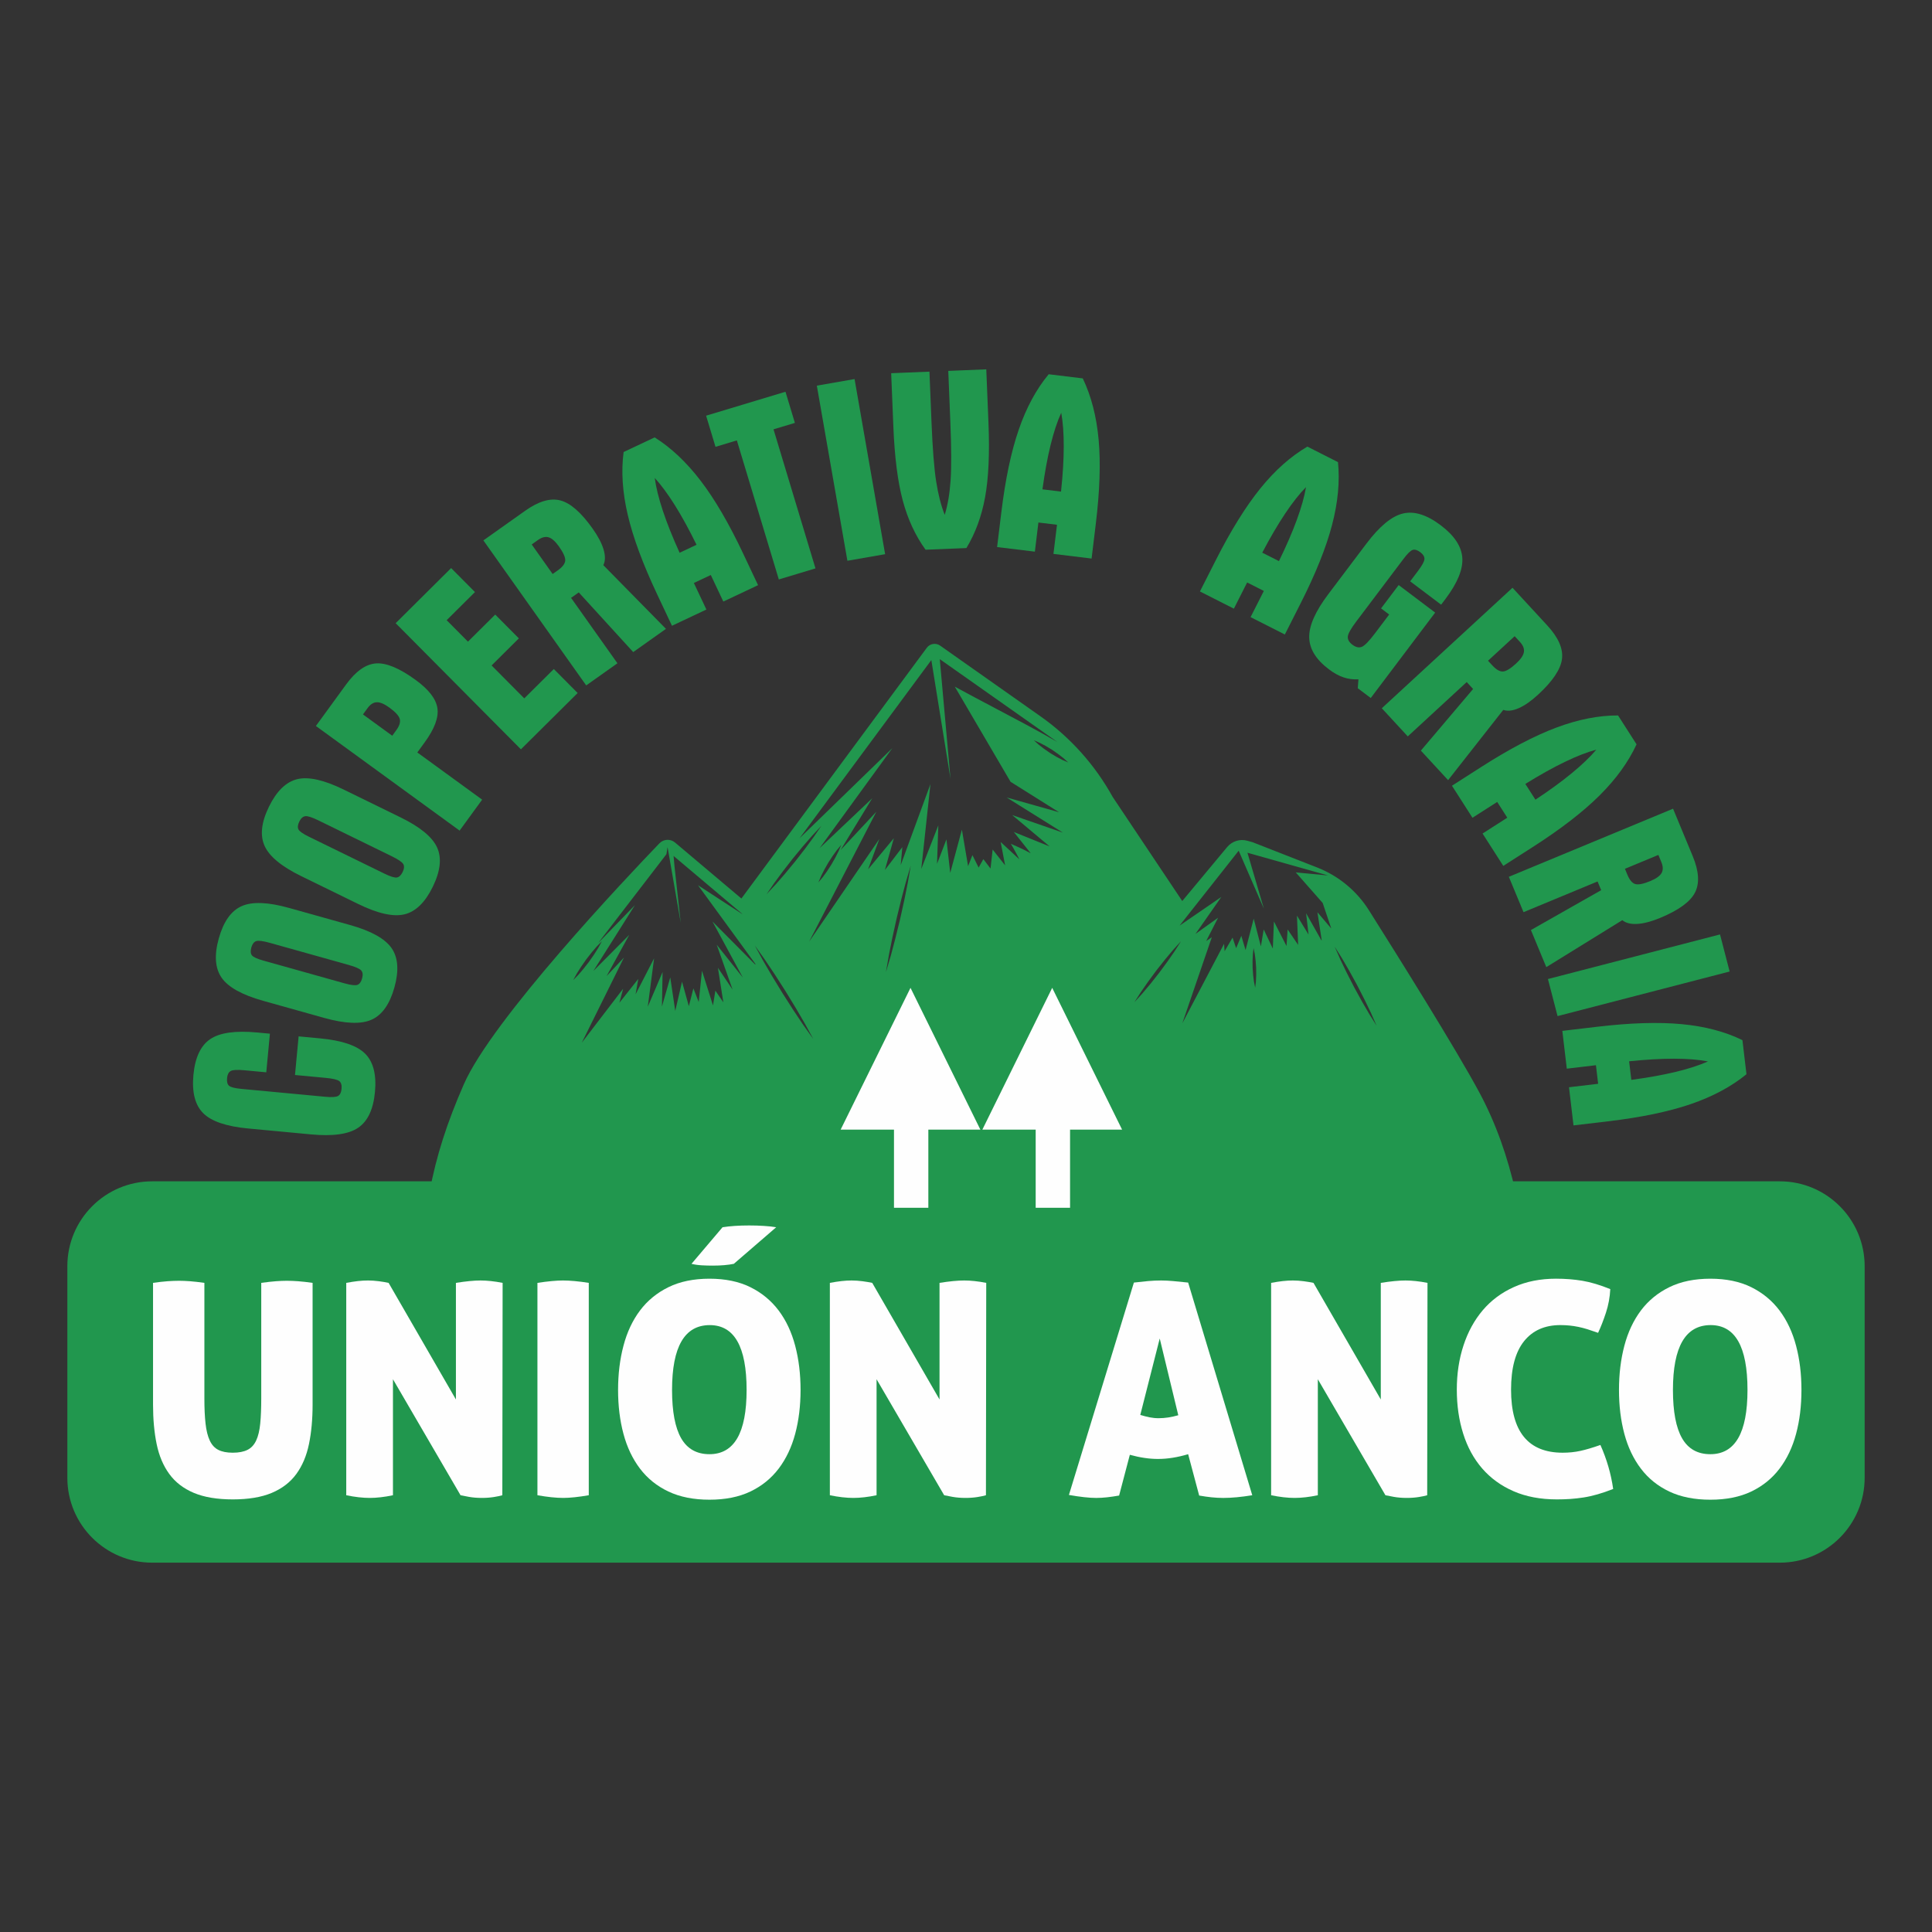 <?xml version="1.0" encoding="UTF-8"?>
<!DOCTYPE svg PUBLIC "-//W3C//DTD SVG 1.1//EN" "http://www.w3.org/Graphics/SVG/1.1/DTD/svg11.dtd">
<!-- Creator: CorelDRAW 2021 (64-Bit) -->
<svg xmlns="http://www.w3.org/2000/svg" xml:space="preserve" width="1200px" height="1200px" version="1.1" style="shape-rendering:geometricPrecision; text-rendering:geometricPrecision; image-rendering:optimizeQuality; fill-rule:evenodd; clip-rule:evenodd"
viewBox="0 0 1198.32 1198.32"
 xmlns:xlink="http://www.w3.org/1999/xlink"
 xmlns:xodm="http://www.corel.com/coreldraw/odm/2003">
 <rect x="0" y="0" width="1198.32" height="1198.32" fill="#333333" stroke="none"/>
 <defs>
  <style type="text/css">
   <![CDATA[
    .fil2 {fill:none}
    .fil1 {fill:#FEFEFE;fill-rule:nonzero}
    .fil0 {fill:#21974E;fill-rule:nonzero}
   ]]>
  </style>
 </defs>
 <g id="Capa_x0020_1">
  <g id="_2250442393056">
   <path class="fil0" d="M153.97 699.95c-13.54,-1.27 -22.85,-4.43 -27.92,-9.49 -5.07,-5.06 -7.09,-12.97 -6.08,-23.73 1.01,-10.77 4.47,-18.16 10.39,-22.19 5.92,-4.03 15.65,-5.41 29.2,-4.14l7.85 0.74 -2.25 23.96 -13.49 -1.27c-4.45,-0.41 -7.31,-0.26 -8.59,0.47 -1.29,0.73 -2.03,2.19 -2.24,4.38 -0.22,2.25 0.19,3.83 1.22,4.75 1.02,0.92 3.6,1.57 7.73,1.96l3.22 0.3 48.65 4.57c4.18,0.39 6.88,0.22 8.08,-0.52 1.21,-0.73 1.91,-2.2 2.11,-4.39 0.22,-2.25 -0.24,-3.84 -1.37,-4.77 -1.13,-0.93 -3.97,-1.61 -8.52,-2.03l-2.43 -0.23 -16.56 -1.55 2.25 -23.96 13.34 1.25c13.55,1.27 22.86,4.44 27.93,9.49 5.06,5.06 7.09,12.97 6.08,23.74 -1.01,10.77 -4.47,18.16 -10.4,22.18 -5.91,4.03 -15.65,5.41 -29.2,4.14l-39 -3.66z"/>
   <path class="fil0" d="M166.63 596.72l47.04 13.19c4.05,1.13 6.73,1.44 8.05,0.93 1.32,-0.5 2.27,-1.82 2.86,-3.94 0.61,-2.17 0.45,-3.82 -0.5,-4.94 -0.94,-1.11 -3.61,-2.28 -8.01,-3.52l-2.35 -0.66 -46.3 -12.97c-4.3,-1.21 -7.14,-1.56 -8.54,-1.08 -1.38,0.49 -2.38,1.8 -2.98,3.92 -0.6,2.17 -0.49,3.8 0.35,4.89 0.84,1.09 3.26,2.19 7.26,3.31l3.12 0.87zm-3.39 24.04c-13.1,-3.67 -21.7,-8.45 -25.78,-14.33 -4.08,-5.88 -4.66,-14.03 -1.74,-24.44 2.92,-10.41 7.65,-17.07 14.19,-19.97 6.54,-2.9 16.37,-2.52 29.47,1.15l37.72 10.57c13.1,3.67 21.69,8.45 25.78,14.33 4.07,5.88 4.65,14.03 1.74,24.44 -2.92,10.41 -7.65,17.07 -14.19,19.97 -6.54,2.91 -16.37,2.52 -29.47,-1.15l-37.72 -10.57z"/>
   <path class="fil0" d="M194.56 520.42l43.9 21.46c3.78,1.85 6.36,2.64 7.75,2.37 1.38,-0.26 2.56,-1.38 3.52,-3.36 0.99,-2.03 1.13,-3.67 0.4,-4.94 -0.73,-1.27 -3.14,-2.91 -7.25,-4.91l-2.19 -1.08 -43.19 -21.11c-4.01,-1.96 -6.75,-2.83 -8.2,-2.6 -1.46,0.23 -2.68,1.33 -3.65,3.31 -0.98,2.03 -1.16,3.65 -0.53,4.87 0.63,1.22 2.81,2.75 6.54,4.57l2.9 1.42zm-7.66 23.03c-12.23,-5.97 -19.82,-12.22 -22.77,-18.75 -2.96,-6.51 -2.06,-14.63 2.69,-24.35 4.75,-9.71 10.61,-15.41 17.57,-17.08 6.96,-1.67 16.55,0.48 28.77,6.45l35.19 17.21c12.23,5.97 19.82,12.22 22.77,18.74 2.96,6.53 2.05,14.64 -2.69,24.36 -4.76,9.71 -10.61,15.41 -17.57,17.08 -6.96,1.67 -16.55,-0.47 -28.77,-6.45l-35.19 -17.21z"/>
   <path class="fil0" d="M243.29 456.34l2.53 -3.48c1.97,-2.69 2.67,-5.02 2.11,-6.98 -0.56,-1.95 -2.69,-4.28 -6.37,-6.97 -3.15,-2.29 -5.77,-3.4 -7.86,-3.34 -2.1,0.06 -4.02,1.3 -5.76,3.7l-2.81 3.85 18.16 13.22zm-47.36 -6.05l18.73 -25.73c6.03,-8.28 12.23,-12.64 18.59,-13.09 6.36,-0.44 14.56,2.99 24.58,10.29 8.12,5.91 12.61,11.73 13.47,17.46 0.87,5.73 -1.76,12.8 -7.89,21.22l-4.57 6.27 40.21 29.27 -13.98 19.2 -89.14 -64.89z"/>
   <polygon class="fil0" points="323.1,464.77 245.41,386.53 279.82,352.35 294.6,367.23 277.04,384.67 290.25,397.98 307.16,381.19 321.82,395.95 304.91,412.75 325.18,433.16 343.51,414.96 358.28,429.84 "/>
   <path class="fil0" d="M342.77 356.02l3.2 -2.26c2.97,-2.11 4.51,-4.15 4.61,-6.12 0.12,-1.98 -1.19,-4.87 -3.89,-8.69 -2.25,-3.17 -4.37,-5.06 -6.38,-5.67 -2,-0.61 -4.21,-0.06 -6.64,1.66l-3.88 2.76 12.98 18.32zm-42.95 -20.84l25.96 -18.41c8.28,-5.87 15.53,-8 21.76,-6.39 6.23,1.61 12.91,7.45 20.05,17.52 3.38,4.76 5.64,9.08 6.79,12.96 1.15,3.89 1.1,7.12 -0.16,9.68l38.84 39.51 -20.31 14.4 -33.78 -37.01 -4.77 3.38 28.76 40.57 -19.37 13.73 -63.77 -89.94z"/>
   <path class="fil0" d="M421.53 342.85l10.5 -4.95c-4.6,-9.4 -9.08,-17.57 -13.43,-24.52 -4.36,-6.95 -8.52,-12.59 -12.49,-16.93 0.77,5.84 2.46,12.66 5.05,20.44 2.59,7.78 6.05,16.44 10.37,25.96zm-4.74 45.28l-9.21 -19.54c-8.85,-18.77 -14.93,-35.19 -18.22,-49.26 -3.3,-14.08 -4.14,-27.06 -2.56,-38.96l19.26 -9.08c10.23,6.44 19.74,15.41 28.52,26.89 8.79,11.48 17.59,26.56 26.4,45.24l9.21 19.53 -21.55 10.16 -7.77 -16.47 -10.5 4.95 7.77 16.47 -21.35 10.07z"/>
   <polygon class="fil0" points="443.79,277.15 437.96,257.83 487.19,242.98 493.03,262.3 479.77,266.29 505.8,352.54 483.06,359.4 457.03,273.15 "/>
   <polygon class="fil0" points="506.64,239.2 530.04,235.11 549,343.73 525.6,347.81 "/>
   <path class="fil0" d="M576.49 230.51l1.29 31.66c0.66,16.22 1.61,28.36 2.87,36.41 1.25,8.04 3.01,14.96 5.31,20.76 1.86,-6.02 3.07,-13.07 3.63,-21.17 0.57,-8.1 0.53,-20.25 -0.14,-36.48l-1.28 -31.65 23.57 -0.96 1.36 33.23c0.77,18.85 0.07,34.19 -2.09,46.03 -2.15,11.84 -6.02,22.37 -11.6,31.59l-25.34 1.03c-6.31,-8.73 -11.02,-18.91 -14.14,-30.54 -3.11,-11.62 -5.05,-26.86 -5.82,-45.71l-1.36 -33.23 23.74 -0.97z"/>
   <path class="fil0" d="M646.58 303.51l11.52 1.4c1.11,-10.4 1.67,-19.69 1.68,-27.9 0.02,-8.2 -0.5,-15.2 -1.55,-20.99 -2.46,5.37 -4.66,12.03 -6.61,20 -1.95,7.97 -3.63,17.13 -5.04,27.49zm-28.13 35.81l2.61 -21.44c2.5,-20.61 6.1,-37.74 10.82,-51.4 4.7,-13.67 10.89,-25.12 18.57,-34.35l21.14 2.57c5.23,10.9 8.51,23.56 9.83,37.96 1.32,14.39 0.73,31.84 -1.76,52.34l-2.6 21.44 -23.66 -2.88 2.2 -18.07 -11.53 -1.4 -2.19 18.07 -23.43 -2.84z"/>
   <path class="fil0" d="M782.91 342.79l10.35 5.24c4.59,-9.39 8.29,-17.94 11.11,-25.65 2.81,-7.7 4.71,-14.45 5.69,-20.26 -4.14,4.21 -8.48,9.72 -13.03,16.55 -4.55,6.82 -9.26,14.86 -14.12,24.12zm-38.65 24.06l9.76 -19.26c9.38,-18.51 18.61,-33.39 27.7,-44.63 9.08,-11.24 18.81,-19.89 29.18,-25.95l18.99 9.63c1.2,12.03 -0.03,25.04 -3.7,39.02 -3.67,13.99 -10.17,30.19 -19.51,48.61l-9.75 19.27 -21.26 -10.77 8.23 -16.25 -10.36 -5.24 -8.23 16.24 -21.05 -10.67z"/>
   <path class="fil0" d="M847.44 337.28c8.2,-10.87 15.78,-17.13 22.74,-18.78 6.97,-1.66 14.76,0.76 23.4,7.28 8.47,6.38 12.94,13.13 13.42,20.24 0.48,7.11 -3,15.59 -10.43,25.45l-2.71 3.58 -19.21 -14.49 4.75 -6.29c2.69,-3.56 4.06,-6.08 4.11,-7.56 0.06,-1.47 -0.8,-2.87 -2.56,-4.2 -1.8,-1.36 -3.36,-1.84 -4.68,-1.45 -1.31,0.38 -3.23,2.24 -5.72,5.55l-1.95 2.58 -27.29 36.18c-3.42,4.53 -5.2,7.69 -5.34,9.5 -0.14,1.8 0.81,3.47 2.86,5.02 2.09,1.57 4.02,2.01 5.8,1.31 1.78,-0.7 4.51,-3.48 8.17,-8.35l1.57 -2.07 7.26 -9.63 -5.03 -3.8 10.92 -14.47 22.64 17.08 -39.96 52.98 -8.04 -6.06 0.41 -5.52c-3.27,0.17 -6.37,-0.24 -9.29,-1.23 -2.92,-0.98 -5.93,-2.64 -9.03,-4.99 -8.03,-6.05 -12.1,-12.67 -12.22,-19.87 -0.12,-7.2 3.82,-16.11 11.83,-26.72l23.58 -31.27z"/>
   <path class="fil0" d="M922.94 409.82l2.66 2.88c2.46,2.68 4.69,3.94 6.66,3.79 1.97,-0.14 4.68,-1.8 8.12,-4.97 2.86,-2.63 4.46,-4.98 4.81,-7.05 0.34,-2.06 -0.49,-4.19 -2.5,-6.37l-3.23 -3.5 -16.52 15.22zm15.19 -45.26l21.58 23.39c6.88,7.46 9.91,14.39 9.11,20.77 -0.8,6.38 -5.73,13.75 -14.81,22.12 -4.29,3.96 -8.29,6.75 -11.99,8.39 -3.71,1.64 -6.92,2 -9.62,1.08l-34.22 43.57 -16.89 -18.31 32.4 -38.23 -3.96 -4.3 -36.56 33.71 -16.1 -17.46 81.06 -74.73z"/>
   <path class="fil0" d="M946.09 486.23l6.26 9.77c8.72,-5.76 16.25,-11.25 22.59,-16.47 6.32,-5.21 11.39,-10.06 15.18,-14.56 -5.7,1.52 -12.24,4.06 -19.62,7.64 -7.39,3.57 -15.52,8.11 -24.41,13.62zm-45.51 1.12l18.18 -11.65c17.48,-11.19 32.98,-19.32 46.52,-24.4 13.53,-5.07 26.3,-7.59 38.31,-7.55l11.48 17.93c-5.08,10.98 -12.74,21.57 -23,31.75 -10.26,10.19 -24.08,20.86 -41.47,31.99l-18.19 11.65 -12.85 -20.07 15.33 -9.82 -6.25 -9.78 -15.34 9.82 -12.72 -19.87z"/>
   <path class="fil0" d="M1007.86 538.87l1.5 3.62c1.39,3.36 3.04,5.31 4.94,5.85 1.9,0.54 5.01,-0.08 9.34,-1.87 3.59,-1.49 5.9,-3.14 6.94,-4.96 1.04,-1.82 0.99,-4.1 -0.15,-6.85l-1.82 -4.4 -20.75 8.61zm29.85 -37.27l12.19 29.4c3.89,9.38 4.36,16.92 1.41,22.63 -2.95,5.72 -10.12,10.94 -21.54,15.67 -5.38,2.24 -10.1,3.49 -14.14,3.75 -4.04,0.26 -7.18,-0.51 -9.4,-2.31l-47.14 29.12 -9.54 -23 43.58 -24.73 -2.24 -5.4 -45.93 19.05 -9.1 -21.94 101.85 -42.24z"/>
   <polygon class="fil0" points="1066.84,579.58 1072.8,602.58 966.07,630.23 960.11,607.24 "/>
   <path class="fil0" d="M1010.46 658.26l1.37 11.53c10.36,-1.39 19.53,-3.04 27.51,-4.96 7.97,-1.92 14.64,-4.08 20.03,-6.48 -5.8,-1.12 -12.8,-1.68 -21,-1.69 -8.2,-0.01 -17.5,0.53 -27.91,1.6zm-41.43 -18.86l21.44 -2.53c20.61,-2.45 38.11,-3 52.51,-1.65 14.39,1.33 26.98,4.65 37.76,9.93l2.5 21.14c-9.36,7.66 -20.88,13.84 -34.55,18.53 -13.69,4.68 -30.77,8.24 -51.28,10.67l-21.45 2.54 -2.79 -23.67 18.07 -2.14 -1.36 -11.52 -18.08 2.14 -2.77 -23.44z"/>
   <path class="fil0" d="M357.81 603.75c0.76,-1.2 1.65,-2.6 2.6,-4.1 1.01,-1.45 2.08,-2.99 3.16,-4.54 1.15,-1.48 2.31,-2.95 3.39,-4.34 0.57,-0.66 1.11,-1.3 1.63,-1.91 0.53,-0.61 1.03,-1.19 1.48,-1.73 1.96,-2.01 3.27,-3.35 3.27,-3.35 0,0 -0.92,1.68 -2.31,4.2 -0.76,1.2 -1.64,2.6 -2.59,4.1 -1.01,1.44 -2.09,2.99 -3.17,4.54 -0.49,0.62 -0.96,1.22 -1.44,1.84 -0.65,0.84 -1.32,1.7 -1.95,2.49 -1.14,1.33 -2.2,2.58 -3.11,3.64 -1.96,2.02 -3.27,3.35 -3.27,3.35 0,0 0.92,-1.67 2.31,-4.19zm13.92 -19.78l35.65 -46.38 3.33 -4.34 1.02 -1.33 1.62 -2.12 0.71 -4.37 8.16 46.93 -3.85 -34.91 -0.58 -6.55 38.05 32.1 4.35 3.67 0.35 0.38 -27.6 -17.99 0.91 1.26 5.32 7.29 26.94 36.94 2.44 3.34c-0.02,0.15 -0.04,0.28 -0.05,0.43l-0.5 -0.49 -23.7 -23.86 -2.39 -2.41 8.06 14.89 10.77 19.87 -16.2 -20.36 3 8.47 2.39 6.75 4.46 12.63 -9.1 -13.55 1.97 12.52 0.1 0.64 1.31 8.28 -4.95 -7.25 -1.49 9.17 -0.77 -2.45 -6.05 -19.06 -1.73 16.47 -0.3 2.9 -3.3 -8.43 -2.82 11.02 -0.89 -3.19 -3.34 -11.99 -3.25 14.02 -0.95 4.12 -2.35 -15.78 -0.75 -5.03 -4.78 16.79 -0.37 1.3 0.06 -3.34 0.33 -18.09 -2.26 5.31 -2.69 6.31 -2.78 6.5 -1.45 3.41 1.62 -12.44 2.29 -17.56 -10.06 19.56 -1.42 2.77 1.67 -9.55 -11.71 14.77 2.34 -8.73 -25.68 33.54 14.31 -28.87 11.87 -23.98 -10.79 11.52 14.08 -25.6 -17.53 17.63 -4.74 4.76 13.42 -21.23 12.36 -19.59 -22.48 23.17 -0.38 0.38 0.77 -0.99zm102.61 11.15c1.79,2.66 3.86,5.76 6.09,9.08 2.16,3.37 4.47,6.97 6.78,10.57 2.22,3.65 4.45,7.31 6.54,10.73 2.02,3.48 3.91,6.72 5.53,9.5 3.1,5.67 5.16,9.45 5.16,9.45 0,0 -2.47,-3.47 -6.18,-8.68 -1.77,-2.66 -3.85,-5.77 -6.08,-9.09 -2.16,-3.37 -4.47,-6.97 -6.77,-10.56 -2.23,-3.66 -4.46,-7.32 -6.55,-10.75 -2.02,-3.47 -3.91,-6.71 -5.53,-9.49 -3.1,-5.67 -5.16,-9.45 -5.16,-9.45 0,0 2.47,3.48 6.17,8.69zm5.96 -47.53c1.52,-2.06 3.3,-4.47 5.2,-7.04 1.95,-2.52 4.04,-5.21 6.14,-7.91 2.16,-2.62 4.32,-5.23 6.35,-7.69 2.08,-2.4 4.03,-4.64 5.7,-6.56 3.47,-3.71 5.78,-6.19 5.78,-6.19 0,0 -1.94,2.83 -4.86,7.08 -1.51,2.06 -3.29,4.47 -5.19,7.04 -1.96,2.52 -4.05,5.22 -6.14,7.9 -2.16,2.62 -4.33,5.24 -6.36,7.7 -2.08,2.4 -4.03,4.63 -5.7,6.55 -3.46,3.72 -5.78,6.19 -5.78,6.19 0,0 1.94,-2.82 4.86,-7.07zm27.3 -0.27c0,0 0.68,-1.6 1.71,-4.02 0.58,-1.15 1.27,-2.5 2,-3.94 0.8,-1.4 1.64,-2.89 2.49,-4.38 0.94,-1.43 1.87,-2.86 2.74,-4.2 0.93,-1.3 1.81,-2.51 2.55,-3.54 1.65,-1.97 2.74,-3.28 2.74,-3.28 0,0 -0.68,1.61 -1.71,4.02 -0.59,1.16 -1.27,2.5 -2,3.95 -0.8,1.39 -1.65,2.89 -2.5,4.38 -0.93,1.42 -1.86,2.86 -2.73,4.2 -0.94,1.29 -1.81,2.5 -2.56,3.54 -1.64,1.96 -2.73,3.27 -2.73,3.27zm3.24 -47.55l62.75 -84.86 4.07 -5.49 0.94 5.82 10.95 67.81 -6.33 -70.59 -0.32 -3.62 72.94 51.38c-2.26,-1.27 -5.19,-2.94 -8.68,-4.93 -3.13,-1.74 -6.68,-3.67 -10.47,-5.71 -5.93,-3.19 -12.48,-6.65 -19.05,-10.11 -9.01,-4.74 -18,-9.51 -25.42,-13.57l2.16 3.69 32.41 55.31 30.09 18.89 -6.98 -1.97 -25.52 -7.19 3.42 2.14 31.47 19.67 -8.61 -2.98 -22.84 -7.91 2.91 2.43 20.3 17.02 -7.61 -3.07 -14.6 -5.89 1.94 2.45 8.55 10.77c-2.39,-1.31 -4.78,-2.48 -6.83,-3.44 -3.17,-1.48 -5.48,-2.42 -5.48,-2.42 0,0 0.58,0.96 1.44,2.48 1.02,1.78 2.43,4.34 3.85,7.15l-8.48 -7.86 -3.16 -2.93 0.92 4.79 1.85 9.7 -5.69 -7.23 -2.04 -2.59 -0.54 4.84 -0.78 6.96 -3.85 -5.05 -0.6 -0.78 -1.88 3.37 -1.04 1.87 -2.12 -4.25 -1.74 -3.48 -2 5.11 -0.68 1.74 -0.8 -4.66 -3.05 -17.98 -2.86 10.6 -4.37 16.22 -1.4 -12.39 -0.95 -8.41 -3.71 9.65 -2.13 5.51 0.46 -13.73 0.34 -10.12 -5.37 13.71 -5.21 13.34 1.9 -17.5 3.79 -35.14 -7.08 19.31 -11.36 30.95 1.01 -11.16 -4.09 5.35 -1.84 2.42 -4.88 6.38 3.07 -10.89 2.47 -8.79 -8.09 9.76 -7.89 9.53 4.38 -11.79 2.61 -7.04 -12.09 17.69 -31.47 46.02 17.77 -34.36 23.92 -46.24 -12.48 13.38 -9.73 10.43 10.57 -17.28 9.1 -14.88 -13.34 12.64 -19.28 18.27 12.66 -17.39 32.44 -44.62 -18.75 18.22 -32 31.08 -3.57 3.46 -3.22 3.13 14.9 -20.15zm148.71 -29.59c1.82,1.64 3.03,2.73 3.03,2.73 0,0 -1.47,-0.63 -3.66,-1.57 -1.05,-0.55 -2.27,-1.2 -3.59,-1.89 -0.74,-0.45 -1.54,-0.92 -2.32,-1.39 -0.57,-0.34 -1.1,-0.66 -1.67,-1 -1.31,-0.91 -2.62,-1.82 -3.84,-2.67 -0.08,-0.06 -0.14,-0.11 -0.22,-0.17 -1.1,-0.85 -2.15,-1.66 -3.04,-2.35 -1.81,-1.64 -3.02,-2.73 -3.02,-2.73 0,0 1.46,0.63 3.65,1.57 1.04,0.56 2.27,1.2 3.59,1.89 1.27,0.77 2.63,1.58 3.99,2.39 1.31,0.91 2.62,1.82 3.85,2.67 1.19,0.92 2.3,1.78 3.25,2.52zm48.11 145.11c1.28,-1.84 2.78,-3.99 4.38,-6.3 1.65,-2.24 3.42,-4.64 5.19,-7.04 1.84,-2.34 3.69,-4.67 5.42,-6.85 1.79,-2.14 3.46,-4.13 4.88,-5.83 3,-3.29 5,-5.48 5,-5.48 0,0 -1.62,2.54 -4.05,6.35 -1.28,1.84 -2.77,3.99 -4.38,6.29 -1.65,2.25 -3.42,4.65 -5.19,7.05 -1.85,2.33 -3.69,4.66 -5.42,6.85 -1.79,2.13 -3.46,4.12 -4.89,5.82 -2.99,3.29 -4.99,5.48 -4.99,5.48 0,0 1.62,-2.53 4.05,-6.34zm26.87 -44.86l0.21 -0.26 32.15 -40.74 1.4 -1.77 9.45 21.74 6.19 14.24 -10.01 -34.09 -0.19 -0.64 50.01 14.1 -2.08 -0.2 -17.97 -1.71 0.15 0.17 16.55 18.79 5.35 15.87 -2.23 -2.62 -6.37 -7.47 0.31 2.05 2.33 15.28c-0.05,0.03 -0.12,0.06 -0.18,0.09l-1.7 -3.03 -7.79 -13.79 0.39 3.41 1.12 9.79 -1.91 -3.11 -5.28 -8.63 0.12 2.85 0.62 15.31 -1.75 -2.56 -4.77 -7.01 -0.15 2.29 -0.55 7.98 -1.53 -3 -6.26 -12.24 -0.14 3.32 -0.56 13.49 -1.71 -3.59 -3.94 -8.24 -0.51 2.99 -1.24 7.48 -1.2 -4.62 -3.25 -12.56 -1.02 3.91 -4.03 15.56 -1.13 -3.77 -1.5 -5.05 -1.25 2.98 -1.97 4.66 -0.98 -2.86 -1.24 -3.68 -1.41 2.41 -3.52 6.04 -0.26 -3.46 -0.08 -1.13 -2.02 3.85 -23.87 45.47 4.84 -14.14 13.46 -39.27 -3.16 2.14 -0.34 0.23 0.81 -1.59 6.57 -12.86 -3.76 2.69 -10.28 7.35 2.51 -3.57 13.55 -19.38 -4.55 3.13 -21.35 14.65 2.9 -3.67zm44.45 38.32c-0.27,2.33 -0.46,3.87 -0.46,3.87 0,0 -0.3,-1.52 -0.77,-3.81 -0.14,-1.14 -0.31,-2.48 -0.49,-3.92 -0.04,-0.6 -0.09,-1.26 -0.13,-1.89 -0.07,-0.87 -0.13,-1.72 -0.19,-2.61 -0.01,-0.9 -0.02,-1.76 -0.03,-2.64 0,-0.62 0,-1.28 -0.01,-1.88 0.07,-1.45 0.12,-2.79 0.18,-3.95 0.27,-2.32 0.45,-3.87 0.45,-3.87 0,0 0.31,1.52 0.77,3.81 0.15,1.15 0.31,2.49 0.49,3.92 0.11,1.44 0.22,2.97 0.33,4.51 0.01,1.53 0.02,3.07 0.04,4.52 -0.06,1.44 -0.13,2.79 -0.18,3.94zm-229.48 -5.78c0,0 0.72,-4.2 1.81,-10.49 0.63,-3.12 1.36,-6.76 2.13,-10.67 0.86,-3.88 1.78,-8.02 2.69,-12.16 1.01,-4.12 2.01,-8.23 2.96,-12.09 1.02,-3.84 1.97,-7.42 2.78,-10.49 1.81,-6.09 3.01,-10.15 3.01,-10.15l-1.81 10.49c-0.63,3.12 -1.36,6.76 -2.14,10.67 -0.86,3.88 -1.77,8.02 -2.68,12.16 -1.01,4.11 -2.02,8.23 -2.97,12.09 -1.02,3.83 -1.96,7.41 -2.78,10.48 -1.8,6.09 -3,10.16 -3,10.16zm282.92 -8.51c1.3,2.25 2.82,4.87 4.45,7.67 1.57,2.85 3.23,5.89 4.9,8.93 1.59,3.09 3.17,6.19 4.65,9.09 1.42,2.94 2.74,5.68 3.88,8.04 2.11,4.8 3.53,8 3.53,8 0,0 -1.26,-2.01 -3.25,-5.17 -0.42,-0.67 -0.86,-1.38 -1.35,-2.16 -1.3,-2.25 -2.82,-4.87 -4.45,-7.67 -1.57,-2.85 -3.23,-5.89 -4.9,-8.93 -1.58,-3.09 -3.17,-6.18 -4.65,-9.08 -1.42,-2.95 -2.74,-5.69 -3.88,-8.04 -0.19,-0.45 -0.38,-0.87 -0.56,-1.28 -1.8,-4.08 -2.97,-6.72 -2.97,-6.72 0,0 1.84,2.93 4.6,7.32zm-560.51 145.23l54.59 0 11.1 0 0.95 11.06 5.43 63.03c10.45,-18.39 29.94,-28.99 55.93,-28.99 19.79,0 35.52,6.7 45.88,18.6l-0.08 -4.45 -0.25 -12.34 12.35 0 32.51 0 12.39 0 -0.3 12.39 -1.45 60.91c-0.01,1.01 0.03,1.75 0.09,2.27 0.43,0.06 0.99,0.09 1.73,0.09 0.9,0 1.57,-0.05 2.04,-0.12 0.06,-0.49 0.11,-1.19 0.09,-2.14l-1.45 -61.01 -0.3 -12.39 12.4 0 32.99 0 4.75 0 7.63 0 4.76 0 35.26 0 7.07 0 3.47 6.16 7.9 14.02 -0.13 -6.79 -0.22 -11.67 11.64 -0.64 29.77 -1.66 13.11 -0.74 -0.03 1.32 0.36 0 78.13 0 5.63 0 3.63 4.31 1.78 2.11 3.2 3.81 -0.38 4.64 2.11 -6.51 2.72 -8.36 8.79 0 39.15 0 9.06 0 2.55 8.7 17.55 59.89 -1.32 -56.2 -0.28 -12.39 12.38 0 33 0 4.79 0 -0.81 -34.53 -0.28 -12.38 12.38 0 32.43 0c-4.9,-21.93 -12.21,-42.88 -22.6,-62.22 -14.15,-26.35 -49.79,-83.36 -68.43,-112.89 -7.61,-12.06 -18.88,-21.36 -32.17,-26.55l-39.95 -15.64 -3.25 -0.91c-4.58,-1.29 -9.5,0.23 -12.55,3.9l-27.86 33.48 -43.19 -64.62c-10.96,-19.84 -26.28,-36.94 -44.81,-49.99l-62.18 -43.81c-2.66,-1.87 -6.32,-1.28 -8.26,1.34l-115 155.52 -41.18 -34.74c-2.86,-2.4 -7.09,-2.18 -9.67,0.51 -20.59,21.41 -103.77,109.29 -121.34,149.52 -10.37,23.72 -17.12,44.42 -21.3,67.1l5.55 0z"/>
   <path class="fil0" d="M1103.89 969.24l-1009.46 0c-29.09,0 -52.66,-23.58 -52.66,-52.66l0 -131.2c0,-29.09 23.57,-52.67 52.66,-52.67l1009.46 0c29.08,0 52.66,23.58 52.66,52.67l0 131.2c0,29.08 -23.58,52.66 -52.66,52.66z"/>
   <path class="fil1" d="M144.4 930c-9.72,0 -17.78,-1.35 -24.2,-4.05 -6.42,-2.71 -11.49,-6.62 -15.2,-11.72 -3.73,-5.1 -6.33,-11.28 -7.84,-18.55 -1.49,-7.24 -2.24,-15.42 -2.24,-24.53l0 -75.46c3.48,-0.49 6.47,-0.82 8.99,-1.01 2.53,-0.18 4.92,-0.28 7.2,-0.28 2.04,0 4.29,0.1 6.75,0.28 2.46,0.19 5.43,0.52 8.91,1.01l0 71.59c0,6.15 0.23,11.37 0.72,15.68 0.47,4.31 1.35,7.81 2.61,10.51 1.25,2.71 3.03,4.65 5.31,5.81 2.27,1.17 5.27,1.76 8.99,1.76 3.72,0 6.75,-0.59 9.09,-1.76 2.34,-1.16 4.14,-3.1 5.4,-5.81 1.26,-2.7 2.1,-6.2 2.52,-10.51 0.42,-4.31 0.63,-9.53 0.63,-15.68l0 -71.59c3.6,-0.49 6.62,-0.82 9.08,-1.01 2.46,-0.18 4.71,-0.28 6.75,-0.28 2.16,0 4.5,0.1 7.02,0.28 2.52,0.19 5.52,0.52 9,1.01l0 75.46c0,9.11 -0.75,17.29 -2.25,24.53 -1.5,7.27 -4.11,13.45 -7.83,18.55 -3.72,5.1 -8.79,9.01 -15.21,11.72 -6.41,2.7 -14.48,4.05 -24.2,4.05z"/>
   <path class="fil1" d="M214.76 795.7c2.64,-0.5 5.04,-0.87 7.19,-1.11 2.17,-0.25 4.26,-0.37 6.31,-0.37 2.15,0 4.4,0.16 6.74,0.46 2.34,0.31 4.35,0.65 6.03,1.02l41.75 72.32 0 -72.32c3.12,-0.5 5.94,-0.87 8.45,-1.11 2.52,-0.25 4.8,-0.37 6.84,-0.37 2.04,0 4.2,0.12 6.48,0.37 2.28,0.24 4.68,0.61 7.2,1.11l-0.18 131.72c-1.2,0.37 -2.94,0.74 -5.22,1.11 -2.28,0.36 -4.74,0.55 -7.38,0.55 -3,0 -5.7,-0.22 -8.09,-0.65 -2.41,-0.42 -4.14,-0.76 -5.23,-1.01l-41.92 -71.95 0 71.95c-5.28,1.11 -10.08,1.66 -14.39,1.66 -4.33,0 -9.18,-0.55 -14.58,-1.66l0 -131.72z"/>
   <path class="fil1" d="M349.35 929.08c-4.43,0 -9.77,-0.56 -16.01,-1.66l0 -131.72c3.24,-0.5 6.18,-0.86 8.82,-1.11 2.64,-0.25 4.98,-0.37 7.02,-0.37 2.15,0 4.58,0.12 7.29,0.37 2.7,0.25 5.6,0.61 8.72,1.11l0 131.72c-6.36,1.1 -11.64,1.66 -15.84,1.66z"/>
   <path class="fil1" d="M481.44 761.2c-2.16,-0.37 -4.71,-0.65 -7.65,-0.83 -2.94,-0.19 -5.97,-0.28 -9.09,-0.28 -6.36,0 -11.87,0.37 -16.55,1.11l-19.25 22.69c2.03,0.5 4.16,0.8 6.38,0.92 2.22,0.13 4.47,0.19 6.75,0.19 5.16,0 9.53,-0.37 13.13,-1.11l26.28 -22.69zm-18.36 100.91c0,-26.81 -7.62,-40.21 -22.86,-40.21 -15.59,0 -23.38,13.4 -23.38,40.21 0,13.41 1.89,23.4 5.66,29.98 3.78,6.58 9.63,9.87 17.55,9.87 15.35,0 23.03,-13.28 23.03,-39.85zm-79.72 0c0,-9.84 1.11,-18.97 3.34,-27.39 2.21,-8.43 5.63,-15.72 10.25,-21.87 4.62,-6.14 10.49,-10.97 17.64,-14.48 7.13,-3.5 15.62,-5.26 25.46,-5.26 9.83,0 18.29,1.76 25.37,5.26 7.08,3.51 12.92,8.34 17.55,14.48 4.61,6.15 8.03,13.44 10.25,21.87 2.22,8.42 3.33,17.55 3.33,27.39 0,9.84 -1.11,18.91 -3.33,27.22 -2.22,8.3 -5.64,15.49 -10.25,21.58 -4.63,6.09 -10.47,10.82 -17.55,14.21 -7.08,3.38 -15.54,5.07 -25.37,5.07 -9.84,0 -18.33,-1.69 -25.46,-5.07 -7.15,-3.39 -13.02,-8.12 -17.64,-14.21 -4.62,-6.09 -8.04,-13.28 -10.25,-21.58 -2.23,-8.31 -3.34,-17.38 -3.34,-27.22z"/>
   <path class="fil1" d="M514.72 795.7c2.64,-0.5 5.04,-0.87 7.2,-1.11 2.16,-0.25 4.25,-0.37 6.3,-0.37 2.16,0 4.41,0.16 6.74,0.46 2.34,0.31 4.35,0.65 6.04,1.02l41.74 72.32 0 -72.32c3.12,-0.5 5.94,-0.87 8.46,-1.11 2.52,-0.25 4.8,-0.37 6.84,-0.37 2.03,0 4.19,0.12 6.48,0.37 2.27,0.24 4.68,0.61 7.19,1.11l-0.18 131.72c-1.2,0.37 -2.94,0.74 -5.22,1.11 -2.28,0.36 -4.74,0.55 -7.38,0.55 -3,0 -5.69,-0.22 -8.09,-0.65 -2.4,-0.42 -4.14,-0.76 -5.22,-1.01l-41.93 -71.95 0 71.95c-5.28,1.11 -10.07,1.66 -14.39,1.66 -4.32,0 -9.18,-0.55 -14.58,-1.66l0 -131.72z"/>
   <path class="fil1" d="M719.32 830.2l-12.06 47.41c2.04,0.61 3.96,1.11 5.76,1.48 1.8,0.36 3.66,0.55 5.58,0.55 2.04,0 4.05,-0.16 6.03,-0.46 1.98,-0.31 4.05,-0.77 6.2,-1.38l-11.51 -47.6zm-25.19 97.41c-2.77,0.48 -5.29,0.85 -7.56,1.1 -2.28,0.24 -4.5,0.38 -6.66,0.38 -2.16,0 -4.65,-0.16 -7.47,-0.47 -2.82,-0.31 -5.97,-0.77 -9.44,-1.38l40.3 -131.73c3.12,-0.37 6.03,-0.67 8.73,-0.92 2.7,-0.25 5.43,-0.37 8.19,-0.37 2.27,0 4.76,0.12 7.47,0.37 2.69,0.25 5.78,0.55 9.26,0.92l39.77 131.91c-6.84,1.11 -12.84,1.67 -17.99,1.67 -2.41,0 -4.8,-0.14 -7.21,-0.38 -2.4,-0.25 -4.97,-0.62 -7.73,-1.1l-6.84 -25.65c-3.36,0.99 -6.57,1.73 -9.63,2.21 -3.05,0.5 -6.08,0.74 -9.08,0.74 -2.76,0 -5.58,-0.21 -8.46,-0.65 -2.88,-0.42 -5.88,-1.07 -9,-1.93l-6.65 25.28z"/>
   <path class="fil1" d="M788.41 795.7c2.64,-0.5 5.04,-0.87 7.2,-1.11 2.16,-0.25 4.26,-0.37 6.3,-0.37 2.16,0 4.41,0.16 6.75,0.46 2.34,0.31 4.34,0.65 6.03,1.02l41.74 72.32 0 -72.32c3.12,-0.5 5.94,-0.87 8.46,-1.11 2.52,-0.25 4.8,-0.37 6.84,-0.37 2.03,0 4.19,0.12 6.48,0.37 2.27,0.24 4.68,0.61 7.19,1.11l-0.18 131.72c-1.19,0.37 -2.94,0.74 -5.22,1.11 -2.27,0.36 -4.73,0.55 -7.37,0.55 -3,0 -5.7,-0.22 -8.1,-0.65 -2.4,-0.42 -4.14,-0.76 -5.22,-1.01l-41.93 -71.95 0 71.95c-5.28,1.11 -10.07,1.66 -14.39,1.66 -4.32,0 -9.18,-0.55 -14.58,-1.66l0 -131.72z"/>
   <path class="fil1" d="M937.23 861.93c0,26.07 10.67,39.11 32.03,39.11 3.83,0 7.46,-0.37 10.88,-1.11 3.42,-0.73 7.59,-1.97 12.51,-3.69 3.96,8.86 6.6,17.96 7.92,27.3 -3.48,1.36 -6.72,2.47 -9.72,3.33 -3,0.86 -5.88,1.51 -8.63,1.93 -2.77,0.43 -5.5,0.74 -8.2,0.93 -2.69,0.18 -5.48,0.27 -8.36,0.27 -10.2,0 -19.17,-1.69 -26.9,-5.07 -7.74,-3.38 -14.22,-8.09 -19.44,-14.11 -5.22,-6.03 -9.15,-13.22 -11.78,-21.59 -2.64,-8.36 -3.96,-17.46 -3.96,-27.3 0,-9.84 1.37,-18.97 4.14,-27.4 2.75,-8.42 6.75,-15.71 11.96,-21.86 5.22,-6.15 11.67,-10.95 19.35,-14.39 7.67,-3.45 16.37,-5.17 26.09,-5.17 5.76,0 11.21,0.43 16.37,1.29 5.16,0.87 10.92,2.59 17.28,5.17 -0.24,5.05 -1.15,9.93 -2.7,14.67 -1.56,4.73 -3.18,8.89 -4.86,12.45 -2.4,-0.86 -4.58,-1.59 -6.57,-2.22 -1.98,-0.61 -3.87,-1.1 -5.67,-1.47 -1.8,-0.37 -3.6,-0.65 -5.39,-0.83 -1.8,-0.18 -3.73,-0.28 -5.76,-0.28 -9.72,0 -17.25,3.35 -22.59,10.06 -5.33,6.71 -8,16.7 -8,29.98z"/>
   <path class="fil1" d="M1083.88 862.11c0,-26.81 -7.61,-40.22 -22.85,-40.22 -15.6,0 -23.39,13.41 -23.39,40.22 0,13.41 1.89,23.4 5.67,29.98 3.78,6.58 9.62,9.87 17.54,9.87 15.36,0 23.03,-13.28 23.03,-39.85zm-79.71 0c0,-9.84 1.11,-18.97 3.33,-27.39 2.22,-8.43 5.64,-15.71 10.25,-21.87 4.62,-6.14 10.49,-10.97 17.64,-14.48 7.13,-3.5 15.62,-5.26 25.46,-5.26 9.84,0 18.29,1.76 25.37,5.26 7.08,3.51 12.93,8.34 17.55,14.48 4.62,6.16 8.03,13.44 10.25,21.87 2.23,8.42 3.33,17.55 3.33,27.39 0,9.84 -1.1,18.91 -3.33,27.22 -2.22,8.3 -5.63,15.49 -10.25,21.57 -4.62,6.1 -10.47,10.83 -17.55,14.22 -7.08,3.38 -15.53,5.07 -25.37,5.07 -9.84,0 -18.33,-1.69 -25.46,-5.07 -7.15,-3.39 -13.02,-8.12 -17.64,-14.22 -4.61,-6.08 -8.03,-13.27 -10.25,-21.57 -2.22,-8.31 -3.33,-17.38 -3.33,-27.22z"/>
   <polygon class="fil1" points="564.74,612.71 521.41,700.64 608.07,700.64 "/>
   <polygon class="fil1" points="575.8,749.12 554.49,749.12 554.49,689.95 575.8,689.95 "/>
   <polygon class="fil1" points="652.63,612.71 609.31,700.64 695.97,700.64 "/>
   <polygon class="fil1" points="663.7,749.12 642.38,749.12 642.38,689.95 663.7,689.95 "/>
  </g>
  <rect class="fil2" width="1198.32" height="1198.32"/>
 </g>
</svg>
